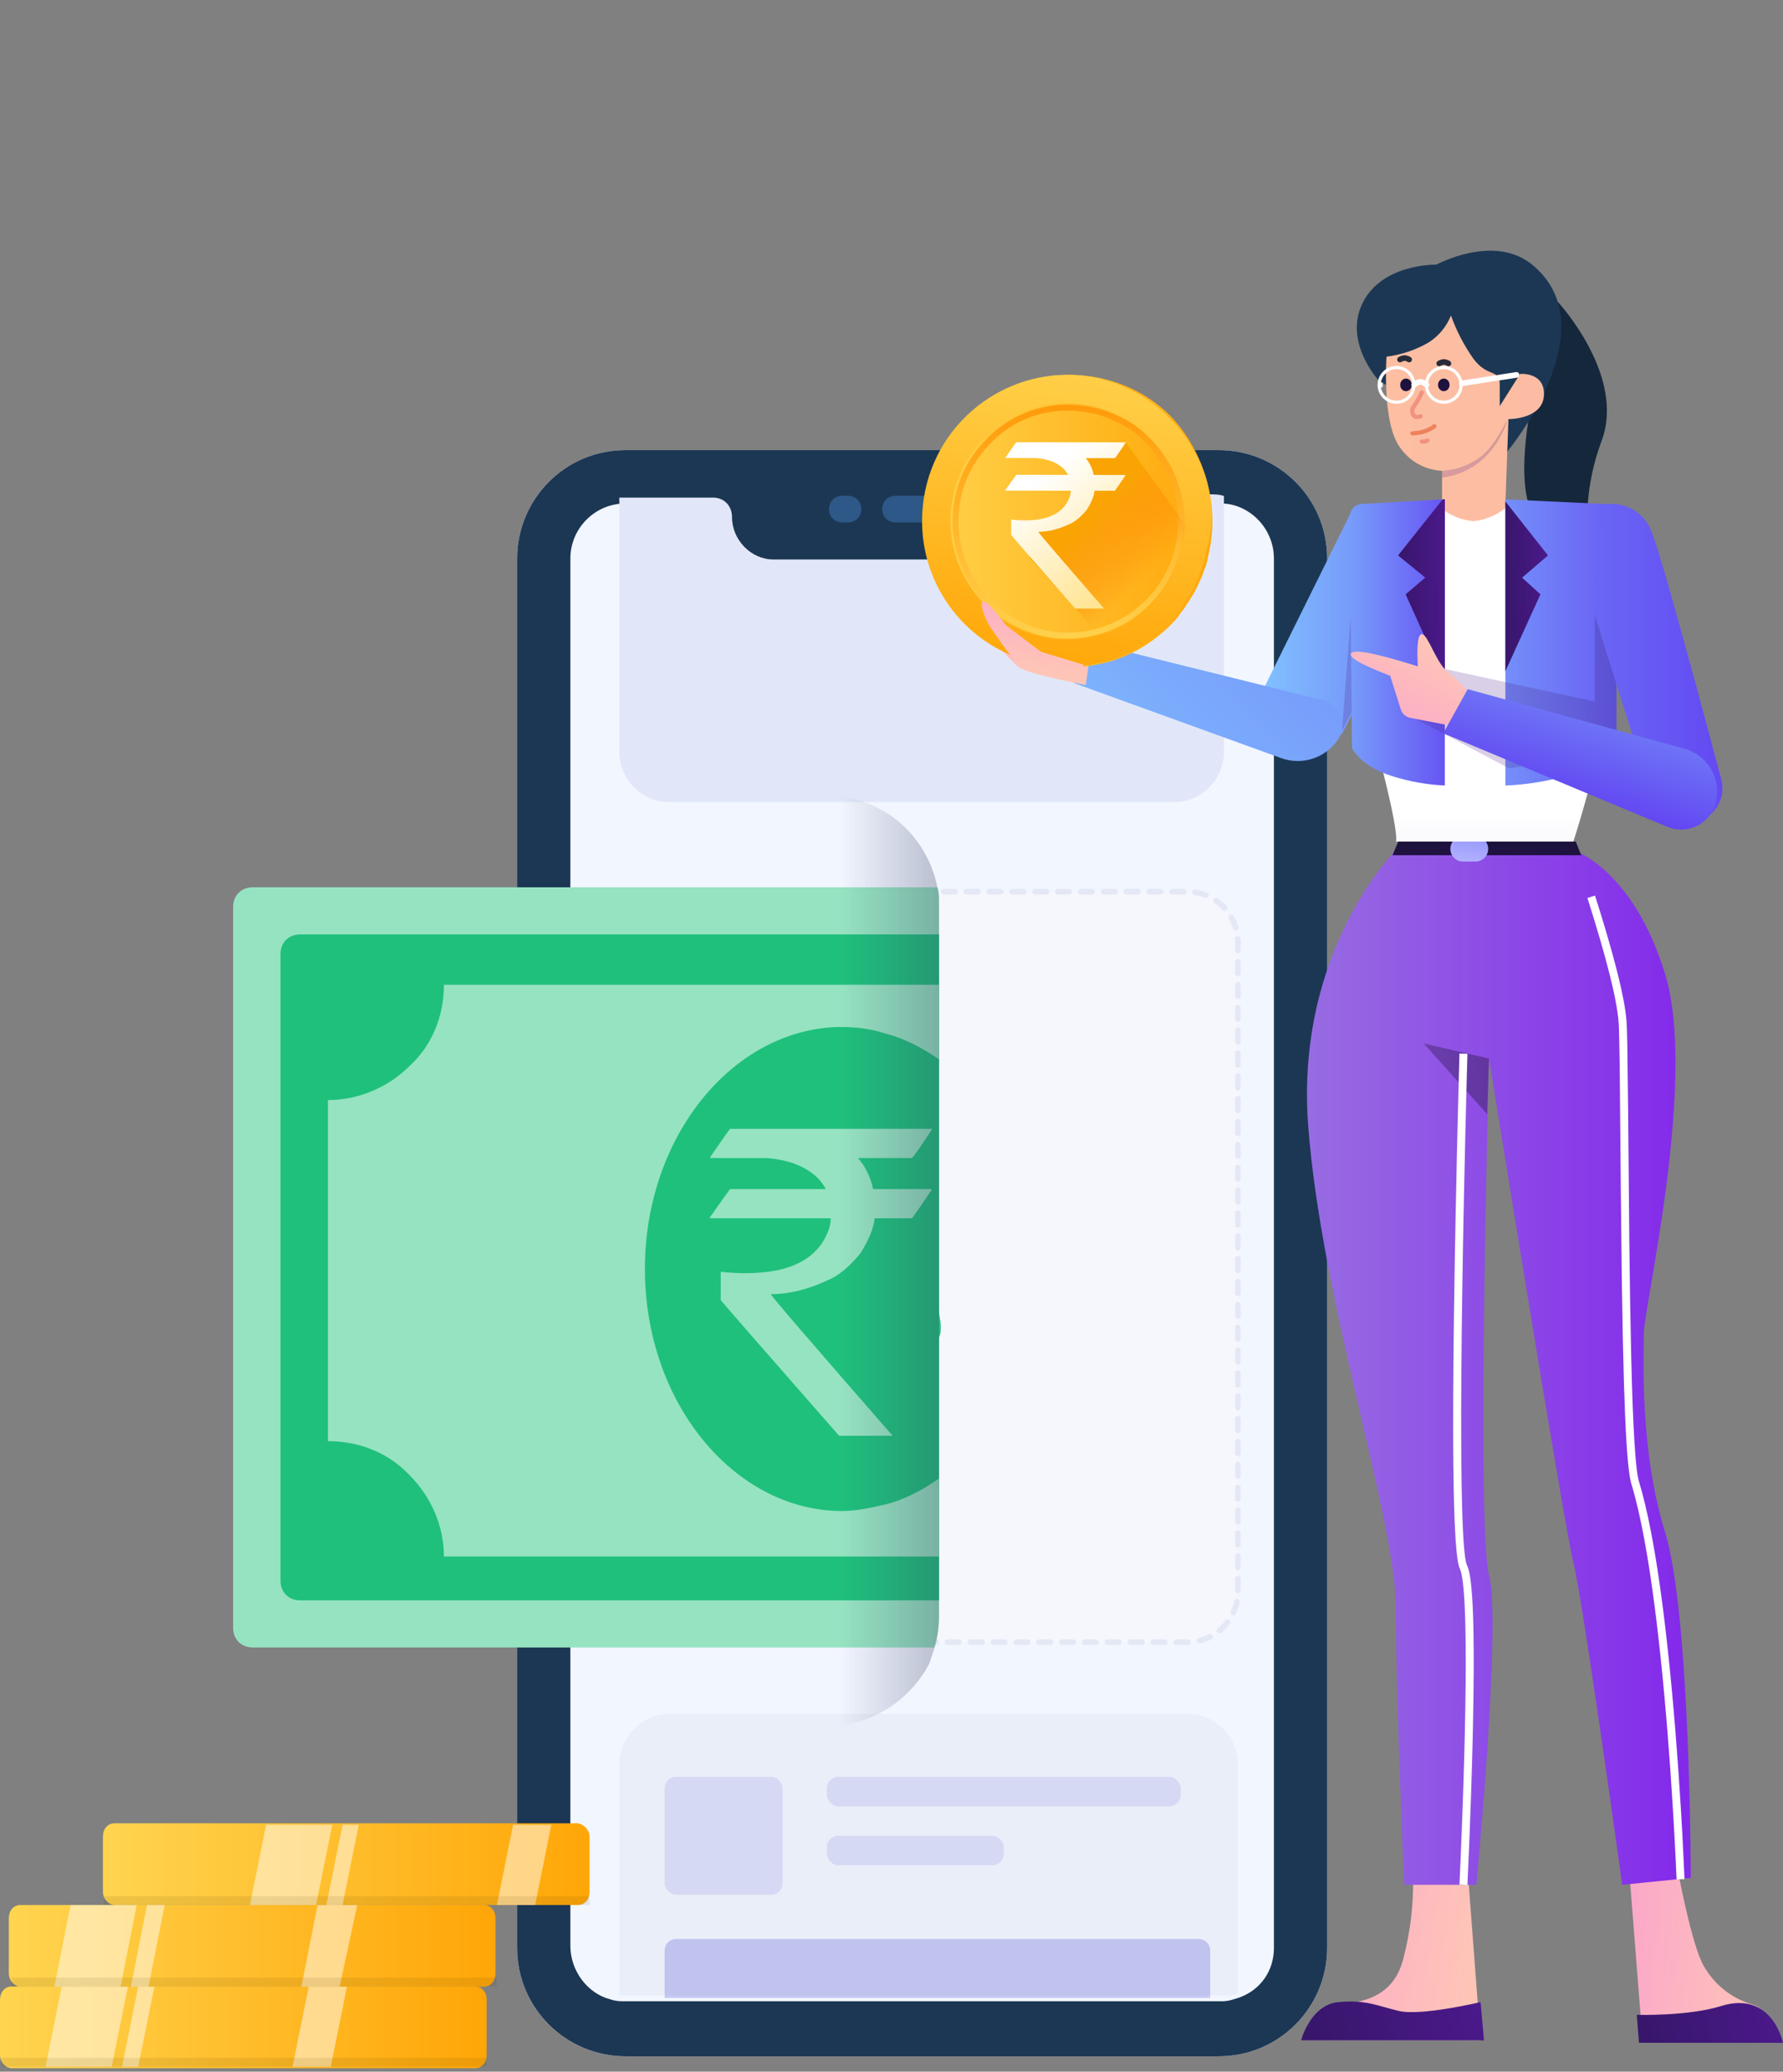 <?xml version="1.0" encoding="UTF-8"?>
<svg width="309px" height="359px" viewBox="0 0 309 359" version="1.1" xmlns="http://www.w3.org/2000/svg" xmlns:xlink="http://www.w3.org/1999/xlink">
    <rect x="0" y="0" width="309" height="359" fill="#808080" stroke="none"/>
    <title>FDD4F859-8B2C-43C2-868E-452399119AC6</title>
    <defs>
        <linearGradient x1="50.032%" y1="-0.608%" x2="50.032%" y2="98.481%" id="linearGradient-1">
            <stop stop-color="#343C5C" offset="0%"></stop>
            <stop stop-color="#32416E" stop-opacity="0" offset="100%"></stop>
        </linearGradient>
        <linearGradient x1="0.413%" y1="49.309%" x2="99.981%" y2="49.309%" id="linearGradient-2">
            <stop stop-color="#FFD44F" offset="0.289%"></stop>
            <stop stop-color="#FFA607" offset="100%"></stop>
        </linearGradient>
        <linearGradient x1="0.501%" y1="50%" x2="100.069%" y2="50%" id="linearGradient-3">
            <stop stop-color="#FFD44F" offset="0.289%"></stop>
            <stop stop-color="#FFA607" offset="100%"></stop>
        </linearGradient>
        <linearGradient x1="0.447%" y1="50.691%" x2="100.008%" y2="50.691%" id="linearGradient-4">
            <stop stop-color="#FFD44F" offset="0.289%"></stop>
            <stop stop-color="#FFA607" offset="100%"></stop>
        </linearGradient>
        <linearGradient x1="-13.7%" y1="50%" x2="119.2%" y2="67.986%" id="linearGradient-5">
            <stop stop-color="#FBA5CB" offset="0%"></stop>
            <stop stop-color="#FFCCB3" offset="100%"></stop>
        </linearGradient>
        <linearGradient x1="-13.75%" y1="50%" x2="119.255%" y2="68%" id="linearGradient-6">
            <stop stop-color="#FBA5CB" offset="0%"></stop>
            <stop stop-color="#FFCCB3" offset="100%"></stop>
        </linearGradient>
        <linearGradient x1="-69.9%" y1="47.1%" x2="129.6%" y2="47.1%" id="linearGradient-7">
            <stop stop-color="#A7A0DC" offset="0%"></stop>
            <stop stop-color="#7C12ED" offset="100%"></stop>
        </linearGradient>
        <linearGradient x1="-177.579%" y1="100%" x2="100.039%" y2="69.2%" id="linearGradient-8">
            <stop stop-color="#4A198A" offset="0%"></stop>
            <stop stop-color="#0A0717" offset="100%"></stop>
        </linearGradient>
        <linearGradient x1="33.4%" y1="852.5%" x2="33.4%" y2="-62%" id="linearGradient-9">
            <stop stop-color="#4A198A" offset="0%"></stop>
            <stop stop-color="#181134" offset="100%"></stop>
        </linearGradient>
        <linearGradient x1="68.4%" y1="-60.513%" x2="0%" y2="246.045%" id="linearGradient-10">
            <stop stop-color="#858AFC" offset="0%"></stop>
            <stop stop-color="#B3B2FE" offset="53.8%"></stop>
            <stop stop-color="#F4CDFA" offset="100%"></stop>
        </linearGradient>
        <linearGradient x1="31.6%" y1="90.8%" x2="31.6%" y2="131.2%" id="linearGradient-11">
            <stop stop-color="#FFFFFF" offset="0%"></stop>
            <stop stop-color="#F7F7FD" offset="35.8%"></stop>
            <stop stop-color="#D1DBFF" offset="100%"></stop>
        </linearGradient>
        <linearGradient x1="147.7%" y1="56.1%" x2="-22.9%" y2="56.1%" id="linearGradient-12">
            <stop stop-color="#FBBBA5" offset="0%"></stop>
            <stop stop-color="#FDBFA1" offset="100%"></stop>
        </linearGradient>
        <linearGradient x1="58.2%" y1="96.363%" x2="140%" y2="64.788%" id="linearGradient-13">
            <stop stop-color="#4A198A" offset="0%"></stop>
            <stop stop-color="#181134" offset="100%"></stop>
        </linearGradient>
        <linearGradient x1="33.4%" y1="852.5%" x2="33.4%" y2="-62%" id="linearGradient-14">
            <stop stop-color="#4A198A" offset="0%"></stop>
            <stop stop-color="#181134" offset="100%"></stop>
        </linearGradient>
        <linearGradient x1="0%" y1="15.6%" x2="163.3%" y2="15.6%" id="linearGradient-15">
            <stop stop-color="#82C8FF" offset="0%"></stop>
            <stop stop-color="#6140F1" offset="100%"></stop>
        </linearGradient>
        <linearGradient x1="58.206%" y1="96.4%" x2="140.071%" y2="64.8%" id="linearGradient-16">
            <stop stop-color="#4A198A" offset="0%"></stop>
            <stop stop-color="#181134" offset="100%"></stop>
        </linearGradient>
        <linearGradient x1="-135.7%" y1="56.1%" x2="129.5%" y2="56.1%" id="linearGradient-17">
            <stop stop-color="#384FC3" offset="0%"></stop>
            <stop stop-color="#82C8FF" offset="28.3%"></stop>
            <stop stop-color="#6140F1" offset="100%"></stop>
        </linearGradient>
        <linearGradient x1="95.336%" y1="6.1%" x2="-176.679%" y2="25.3%" id="linearGradient-18">
            <stop stop-color="#4A198A" offset="0%"></stop>
            <stop stop-color="#181134" offset="100%"></stop>
        </linearGradient>
        <linearGradient x1="-120.3%" y1="56.1%" x2="164.1%" y2="56.1%" id="linearGradient-19">
            <stop stop-color="#82C8FF" offset="0%"></stop>
            <stop stop-color="#6140F1" offset="100%"></stop>
        </linearGradient>
        <linearGradient x1="95.336%" y1="6.1%" x2="-176.679%" y2="25.3%" id="linearGradient-20">
            <stop stop-color="#4A198A" offset="0%"></stop>
            <stop stop-color="#181134" offset="100%"></stop>
        </linearGradient>
        <linearGradient x1="58.2%" y1="96.363%" x2="140%" y2="64.788%" id="linearGradient-21">
            <stop stop-color="#4A198A" offset="0%"></stop>
            <stop stop-color="#181134" offset="100%"></stop>
        </linearGradient>
        <linearGradient x1="-303.7%" y1="70%" x2="125.4%" y2="70%" id="linearGradient-22">
            <stop stop-color="#82C8FF" offset="0%"></stop>
            <stop stop-color="#6140F1" offset="100%"></stop>
        </linearGradient>
        <linearGradient x1="-47.7%" y1="56.1%" x2="122.9%" y2="56.1%" id="linearGradient-23">
            <stop stop-color="#FBA5CB" offset="0%"></stop>
            <stop stop-color="#FFCCB3" offset="100%"></stop>
        </linearGradient>
        <linearGradient x1="251.759%" y1="-49.2%" x2="11.47%" y2="83.9%" id="linearGradient-24">
            <stop stop-color="#384FC3" offset="0%"></stop>
            <stop stop-color="#82C8FF" offset="28.3%"></stop>
            <stop stop-color="#6140F1" offset="100%"></stop>
        </linearGradient>
        <linearGradient x1="151.18%" y1="155.4%" x2="-83.405%" y2="-381.1%" id="linearGradient-25">
            <stop stop-color="#82C8FF" offset="0%"></stop>
            <stop stop-color="#6140F1" offset="100%"></stop>
        </linearGradient>
        <linearGradient x1="-47.7%" y1="43.9%" x2="122.9%" y2="43.9%" id="linearGradient-26">
            <stop stop-color="#FBA5CB" offset="0%"></stop>
            <stop stop-color="#FFCCB3" offset="100%"></stop>
        </linearGradient>
        <linearGradient x1="117.428%" y1="-93.8%" x2="29.649%" y2="172.1%" id="linearGradient-27">
            <stop stop-color="#FF70DA" offset="0%"></stop>
            <stop stop-color="#FF4669" offset="100%"></stop>
        </linearGradient>
        <linearGradient x1="-0.682%" y1="50.092%" x2="100.064%" y2="50.092%" id="linearGradient-28">
            <stop stop-color="#FFD44F" offset="0.289%"></stop>
            <stop stop-color="#FFA607" offset="100%"></stop>
        </linearGradient>
        <linearGradient x1="57.393%" y1="-8.477%" x2="43.811%" y2="102.958%" id="linearGradient-29">
            <stop stop-color="#FFD44F" offset="0.289%"></stop>
            <stop stop-color="#FFA607" offset="100%"></stop>
        </linearGradient>
        <linearGradient x1="49.75%" y1="103.033%" x2="49.75%" y2="-3.267%" id="linearGradient-30">
            <stop stop-color="#FFD44F" offset="0.289%"></stop>
            <stop stop-color="#FF9807" offset="100%"></stop>
        </linearGradient>
        <linearGradient x1="30.66%" y1="35.237%" x2="56.535%" y2="66.091%" id="linearGradient-31">
            <stop stop-color="#FAA404" offset="0%"></stop>
            <stop stop-color="#FF7904" stop-opacity="0" offset="100%"></stop>
        </linearGradient>
        <linearGradient x1="73.94%" y1="99.53%" x2="27.537%" y2="21.751%" id="linearGradient-32">
            <stop stop-color="#FFE491" offset="0%"></stop>
            <stop stop-color="#FFFFFF" offset="100%"></stop>
        </linearGradient>
        <linearGradient x1="-47.7%" y1="43.9%" x2="122.9%" y2="43.9%" id="linearGradient-33">
            <stop stop-color="#FBA5CB" offset="0%"></stop>
            <stop stop-color="#FFCCB3" offset="100%"></stop>
        </linearGradient>
        <linearGradient x1="95.3%" y1="6.135%" x2="-176.5%" y2="25.319%" id="linearGradient-34">
            <stop stop-color="#4A198A" offset="0%"></stop>
            <stop stop-color="#181134" offset="100%"></stop>
        </linearGradient>
        <linearGradient x1="95.3%" y1="6.135%" x2="-176.5%" y2="25.319%" id="linearGradient-35">
            <stop stop-color="#4A198A" offset="0%"></stop>
            <stop stop-color="#181134" offset="100%"></stop>
        </linearGradient>
    </defs>
    <g id="Desktop" stroke="none" stroke-width="1" fill="none" fill-rule="evenodd">
        <g id="01-Personal-Loan-Mobile-Number_Empty" transform="translate(-111, -316)">
            <g id="Group-19" transform="translate(111, 316.968)">
                <g id="Group-8" transform="translate(0, 77.032)">
                    <g id="Group-15" transform="translate(40.403, 0)">
                        <g id="34-copy" transform="translate(49.22, 0)">
                            <path d="M126.303,71.507 C131.407,66.848 131.766,58.936 127.098,53.833 C122.434,48.731 114.514,48.361 109.406,53.02 C104.302,57.715 103.947,65.628 108.611,70.73 C113.275,75.832 121.198,76.165 126.303,71.507 Z" id="Path" fill="#EAEEF9" fill-rule="nonzero"></path>
                            <path d="M127.472,15.64 C129.621,13.68 129.769,10.353 127.805,8.208 C125.841,6.064 122.508,5.916 120.359,7.875 C118.206,9.835 118.058,13.163 120.022,15.307 C121.986,17.451 125.323,17.599 127.472,15.64 Z" id="Path" fill="#EAEEF9" fill-rule="nonzero"></path>
                            <path d="M140.377,259.553 C140.377,269.758 132.14,278.336 121.594,278.336 L18.783,278.336 C8.567,278.336 0,270.09 0,259.553 L0,18.782 C0,8.578 8.237,0 18.783,0 L121.594,0 C131.811,0 140.377,8.245 140.377,18.782 L140.377,259.553 Z" id="Path" fill="#FFFFFF" fill-rule="nonzero"></path>
                            <path d="M121.594,0 C131.811,0 140.377,8.245 140.377,18.782 L140.377,259.553 C140.377,269.758 132.14,278.336 121.594,278.336 L18.783,278.336 C8.567,278.336 0,270.09 0,259.553 L0,18.782 C0,8.578 8.237,0 18.783,0 L121.594,0 Z" id="Path" fill="#1C3754" fill-rule="nonzero"></path>
                            <path d="M131.152,18.782 L131.152,259.553 C131.152,263.509 128.844,266.8 125.219,268.131 C124.232,268.464 123.244,268.796 122.253,268.796 L121.923,268.796 L18.783,268.796 L18.454,268.796 C17.795,268.796 17.137,268.796 16.146,268.464 C12.192,267.465 9.225,263.509 9.225,259.22 L9.225,18.782 C9.225,13.532 13.512,9.243 18.783,9.243 L33.612,9.243 C35.587,9.243 37.237,10.87 37.237,12.867 C37.237,16.823 40.203,19.781 44.158,19.781 L96.549,19.781 C100.507,19.781 103.47,16.823 103.47,12.867 C103.47,10.87 105.119,9.243 107.094,9.243 L121.923,9.243 C126.865,9.243 131.152,13.532 131.152,18.782 Z" id="Path" fill="#F2F6FF" fill-rule="nonzero"></path>
                            <path d="M116.181,206.579 L26.433,206.579 C21.651,206.579 17.711,202.63 17.711,197.833 L17.711,85.264 C17.711,80.468 21.651,76.518 26.433,76.518 L116.181,76.518 C120.965,76.518 124.903,80.468 124.903,85.264 L124.903,197.833 C124.903,202.63 120.965,206.579 116.181,206.579 Z" id="Path" stroke="#E4E8F5" stroke-width="0.984" fill="#F5F7FD" fill-rule="nonzero" stroke-linecap="round" stroke-linejoin="round" stroke-dasharray="1.98"></path>
                            <path d="M122.488,7.946 L122.488,52.24 C122.488,57.036 118.639,60.986 113.963,60.986 L26.236,60.986 C21.562,60.986 17.711,57.036 17.711,52.24 L17.711,8.228 C18.26,8.228 18.537,8.228 19.087,8.228 L33.937,8.228 C35.861,8.228 37.237,9.639 37.237,11.613 C37.237,15.563 40.537,18.949 44.386,18.949 L95.538,18.949 C99.39,18.949 102.689,15.563 102.689,11.613 C102.415,9.639 103.788,8.228 105.714,8.228 L119.738,8.228 L119.738,7.664 C120.84,7.664 121.664,7.664 122.488,7.946 Z" id="Path" fill="#E1E7F8" fill-rule="nonzero"></path>
                            <path d="M124.903,227.739 L124.903,267.503 C124.06,267.786 123.217,267.786 122.09,267.786 L19.119,267.786 C18.556,267.786 17.992,267.786 17.711,267.786 L17.711,227.739 C17.711,222.943 21.651,218.993 26.433,218.993 L116.181,218.993 C120.965,218.993 124.903,222.943 124.903,227.739 Z" id="Path" fill="#EAEEF9" fill-rule="nonzero"></path>
                            <rect id="Rectangle" fill="#1B1DC7" opacity="0.1" x="25.556" y="229.909" width="20.444" height="20.436" rx="2"></rect>
                            <path d="M27.556,258.009 L118.111,258.009 C119.216,258.009 120.111,258.905 120.111,260.009 L120.111,268.227 L120.111,268.227 L25.556,268.227 L25.556,260.009 C25.556,258.905 26.451,258.009 27.556,258.009 Z" id="Rectangle" fill="#1B1DC7" opacity="0.2"></path>
                            <rect id="Rectangle" fill="#1B1DC7" opacity="0.1" x="53.667" y="229.909" width="61.333" height="5.109" rx="2"></rect>
                            <rect id="Rectangle" fill="#1B1DC7" opacity="0.1" x="53.667" y="240.127" width="30.667" height="5.109" rx="2"></rect>
                            <path d="M79.086,12.534 L65.574,12.534 C64.257,12.534 63.27,11.536 63.27,10.205 C63.27,8.911 64.257,7.912 65.574,7.912 L79.086,7.912 C80.403,7.912 81.391,8.911 81.391,10.205 C81.062,11.536 80.074,12.534 79.086,12.534 Z" id="Path" fill="#2D5887" fill-rule="nonzero"></path>
                            <path d="M57.337,12.534 L56.349,12.534 C55.029,12.534 54.041,11.536 54.041,10.205 C54.041,8.911 55.029,7.912 56.349,7.912 L57.337,7.912 C58.654,7.912 59.645,8.911 59.645,10.205 C59.645,11.536 58.654,12.534 57.337,12.534 Z" id="Path" fill="#2D5887" fill-rule="nonzero"></path>
                        </g>
                        <g id="Group-14" transform="translate(61.309, 140.5) rotate(90) translate(-61.309, -140.5) translate(-19.191, 79.191)" fill-rule="nonzero">
                            <path d="M147.49,1.132 L147.49,119.219 C147.49,121.202 146.08,122.618 144.113,122.618 L19.139,122.618 C17.171,122.618 15.762,121.202 15.762,119.219 L15.762,0.566 C16.607,0.284 17.452,0.284 18.297,0.284 C18.578,0.284 18.858,0.284 19.423,0.284 L89.224,0.284 C90.07,0.284 90.915,0 91.76,0 C92.602,0 93.166,0 93.728,0.284 L142.142,0.284 C143.829,0.284 145.8,0.566 147.49,1.132 Z" id="Path" fill="#96E3C1"></path>
                            <path d="M139.326,0.284 L139.326,111.008 C139.326,112.99 137.919,114.407 135.948,114.407 L27.304,114.407 C25.333,114.407 23.926,112.99 23.926,111.008 L23.926,0.284 L89.224,0.284 C90.07,0.284 90.915,0 91.76,0 C92.602,0 93.166,0 93.728,0.284 L139.326,0.284 Z" id="Path" fill="#1FC07C"></path>
                            <path d="M118.215,0.282 C120.186,3.114 121.877,6.229 122.719,9.628 C123.283,12.176 123.845,14.443 123.845,17.273 C123.845,17.558 123.845,17.839 123.845,17.839 C123.283,36.248 104.705,51.257 81.908,51.257 C59.108,51.257 40.533,36.248 39.969,17.839 C39.969,17.558 39.969,17.273 39.969,17.273 C39.969,14.725 40.249,12.176 41.094,9.628 C41.939,6.229 43.627,3.114 45.598,0.282 L32.652,0.282 L32.652,86.089 C37.998,86.089 43.065,88.071 46.724,92.033 C50.382,95.717 52.633,100.814 52.633,106.192 L111.741,106.192 C111.741,100.814 113.712,95.717 117.654,92.033 C121.312,88.353 126.38,86.089 131.725,86.089 L131.725,0.282 L118.215,0.282 Z" id="Path" fill="#96E3C1"></path>
                            <path d="M96.639,47.338 C82.597,31.259 75.576,23.101 75.576,22.863 L75.576,22.863 L75.576,22.792 C78.68,22.792 81.93,21.996 85.325,20.405 C87.144,19.693 89.048,18.137 91.037,15.738 C92.54,13.363 93.365,11.332 93.51,9.646 L93.51,9.646 L99.985,9.646 C100.034,9.646 101.174,8.007 103.405,4.73 C103.405,4.659 103.344,4.611 103.223,4.587 L103.223,4.587 L93.256,4.587 C92.795,2.474 91.922,0.68 90.636,-0.792 L90.636,-0.792 L99.985,-0.792 C100.252,-1.006 101.416,-2.668 103.478,-5.78 L103.478,-5.78 L103.478,-5.851 L68.483,-5.851 C68.41,-5.851 67.258,-4.224 65.027,-0.97 L65.027,-0.97 L65.027,-0.792 L74.267,-0.792 C75.819,-0.792 77.565,-0.483 79.505,0.134 C82.221,1.179 84.052,2.64 84.998,4.516 L84.998,4.516 L84.998,4.587 L68.483,4.587 C68.434,4.587 67.258,6.226 64.954,9.504 C64.954,9.599 65.002,9.646 65.099,9.646 L65.099,9.646 L85.907,9.646 C85.907,10.406 85.762,11.142 85.471,11.855 C83.603,16.724 78.838,19.158 71.175,19.158 C69.55,19.158 68.131,19.075 66.918,18.909 L66.918,18.909 L66.846,19.087 L66.846,23.825 C66.846,23.896 73.685,31.734 87.362,47.338 L87.362,47.338 L96.639,47.338 Z" id="`" fill="#96E3C1" transform="translate(84.216, 20.744) rotate(-90) translate(-84.216, -20.744) "></path>
                            <path d="M161,17.839 L0,17.839 C0.845,9.062 7.319,2.267 15.762,0.566 C16.607,0.284 17.452,0.284 18.297,0.284 C18.578,0.284 18.858,0.284 19.423,0.284 L142.142,0.284 C144.11,0.284 146.08,0.566 147.771,1.132 C148.616,1.416 149.458,1.698 150.303,1.982 C156.213,5.097 160.436,11.044 161,17.839 Z" id="Path" fill="url(#linearGradient-1)" opacity="0.3"></path>
                        </g>
                    </g>
                    <g id="Group-7" transform="translate(0, 237.961)" fill-rule="nonzero">
                        <path d="M84.336,30.595 L84.336,40.12 C84.336,41.424 83.572,42.436 82.298,42.436 L2.038,42.436 C1.019,42.436 0,41.424 0,40.12 L0,30.595 C0,29.323 0.764,28.279 2.038,28.279 L82.298,28.279 C83.572,28.279 84.336,29.323 84.336,30.595 Z" id="Path" fill="url(#linearGradient-2)"></path>
                        <polygon id="Path" fill="#FFFFFF" opacity="0.5" points="22.165 28.279 19.363 42.175 7.898 42.175 10.7 28.279"></polygon>
                        <polygon id="Path" fill="#FFFFFF" opacity="0.5" points="60.133 28.279 57.327 42.175 50.703 42.175 53.506 28.279"></polygon>
                        <polygon id="Path" fill="#FFFFFF" opacity="0.5" points="26.754 28.279 23.952 42.175 21.149 42.175 23.952 28.279"></polygon>
                        <polygon id="Path" fill="#4F3500" opacity="0.1" points="84.336 40.642 0.255 40.642 0.255 42.175 84.336 42.175"></polygon>
                        <path d="M85.865,16.472 L85.865,25.996 C85.865,27.268 85.101,28.312 83.827,28.312 L3.567,28.312 C2.548,28.312 1.529,27.268 1.529,25.996 L1.529,16.472 C1.529,15.167 2.293,14.156 3.567,14.156 L83.827,14.156 C85.101,14.156 85.865,15.167 85.865,16.472 Z" id="Path" fill="url(#linearGradient-3)"></path>
                        <polygon id="Path" fill="#FFFFFF" opacity="0.5" points="23.697 14.156 20.895 28.312 9.427 28.312 12.229 14.156"></polygon>
                        <polygon id="Path" fill="#FFFFFF" opacity="0.5" points="61.916 14.156 58.856 28.312 52.232 28.312 55.034 14.156"></polygon>
                        <polygon id="Path" fill="#FFFFFF" opacity="0.5" points="28.538 14.156 25.735 28.312 22.678 28.312 25.481 14.156"></polygon>
                        <polygon id="Path" fill="#4F3500" opacity="0.1" points="86.12 26.746 2.038 26.746 2.038 28.279 86.12 28.279"></polygon>
                        <path d="M102.174,2.316 L102.174,11.84 C102.174,13.112 101.409,14.156 100.135,14.156 L19.872,14.156 C18.853,14.156 17.834,13.112 17.834,11.84 L17.834,2.316 C17.834,1.044 18.598,0 19.872,0 L100.135,0 C101.409,0.261 102.174,1.305 102.174,2.316 Z" id="Path" fill="url(#linearGradient-4)"></path>
                        <polygon id="Path" fill="#FFFFFF" opacity="0.5" points="57.582 0.261 54.779 14.156 43.315 14.156 46.117 0.261"></polygon>
                        <polygon id="Path" fill="#FFFFFF" opacity="0.5" points="95.546 0.261 92.744 14.156 86.12 14.156 88.922 0.261"></polygon>
                        <polygon id="Path" fill="#FFFFFF" opacity="0.5" points="62.171 0.261 59.369 14.156 56.563 14.156 59.369 0.261"></polygon>
                        <polygon id="Path" fill="#4F3500" opacity="0.1" points="102.174 12.623 18.089 12.623 18.089 14.156 102.174 14.156"></polygon>
                    </g>
                </g>
                <g id="Group-2" transform="translate(98.044, 0)">
                    <path d="M156.377,324.049 L158.544,352.608 L127.433,352.608 C127.433,352.608 128.844,348.248 132.35,347.022 C135.856,345.795 143.147,346.585 145.189,338.328 C146.4,333.668 146.958,328.862 146.847,324.049 L156.377,324.049 Z" id="Path_9-2" fill="url(#linearGradient-5)" fill-rule="nonzero"></path>
                    <path d="M184.239,322.376 L186.615,352.608 L210.363,352.608 C210.363,352.608 208.979,347.349 205.612,346.382 C202.107,345.349 199.132,343.01 197.301,339.848 C195.126,336.372 192.58,322.376 192.58,322.376 L184.239,322.376 Z" id="Path_10-2" fill="url(#linearGradient-6)" fill-rule="nonzero"></path>
                    <path d="M143.856,146.359 C143.856,146.359 126.379,163.712 128.669,194.108 C130.96,224.503 143.856,262.335 143.856,277.642 C143.856,292.949 145.295,325.653 145.295,325.653 L157.809,325.653 C157.809,325.653 162.199,280.354 160.004,271.958 C157.809,263.562 160.004,182.463 160.004,182.463 C160.004,182.463 172.953,263.152 174.624,269.768 C176.295,276.383 183.087,325.653 183.087,325.653 L194.973,324.452 C194.973,324.452 194.932,278.877 190.527,264.58 C186.122,250.284 186.83,234.821 186.83,230.152 C186.83,225.482 196.13,186.16 190.527,167.833 C184.925,149.506 174.624,146.359 174.624,146.359 L143.856,146.359 Z" id="Path_2" fill="url(#linearGradient-7)" fill-rule="nonzero"></path>
                    <path d="M178.378,154.224 L179.307,157.192 L180.049,159.637 L180.621,161.582 L181.4,164.338 L182.08,166.894 L182.476,168.483 L182.826,169.976 C182.881,170.217 182.933,170.454 182.983,170.687 L183.261,172.032 C183.556,173.544 183.75,174.848 183.834,175.928 L183.905,177.327 L183.969,179.647 L184.116,191.449 L184.312,213.473 L184.453,224.147 L184.655,234.372 L184.775,238.778 L184.908,242.706 L185.057,246.149 L185.22,249.103 L185.363,251.109 L185.516,252.795 L185.638,253.848 L185.722,254.448 L185.81,254.967 L185.901,255.403 L185.994,255.757 C186.725,258.16 187.412,261.045 188.056,264.364 L188.437,266.408 L188.809,268.554 L189.17,270.8 L189.522,273.144 C189.58,273.542 189.637,273.945 189.694,274.352 L190.031,276.838 C190.086,277.26 190.141,277.686 190.196,278.116 L190.518,280.74 L190.831,283.454 L191.134,286.254 C192.016,294.656 192.722,303.656 193.269,312.655 L193.531,317.202 L193.892,324.658 L192.511,324.711 L192.364,321.421 L192.151,317.277 L191.89,312.739 C191.345,303.758 190.64,294.777 189.76,286.398 L189.459,283.615 C189.408,283.158 189.356,282.705 189.304,282.256 L188.989,279.604 L188.664,277.042 C188.609,276.623 188.554,276.207 188.498,275.796 L188.159,273.373 L187.81,271.046 L187.452,268.818 C187.331,268.091 187.208,267.382 187.084,266.689 L186.707,264.664 C186.133,261.704 185.527,259.099 184.887,256.883 L184.622,255.982 L184.524,255.567 L184.429,255.073 L184.338,254.499 L184.207,253.489 L184.124,252.717 L184.005,251.409 L183.856,249.389 L183.719,247.054 L183.594,244.405 L183.398,239.016 L183.189,230.689 L183.021,220.799 L182.853,205.59 L182.652,183.56 L182.562,178.596 L182.515,177.13 L182.484,176.449 C182.47,176.171 182.446,175.875 182.414,175.559 L182.291,174.558 L182.117,173.448 L181.892,172.232 C181.851,172.021 181.807,171.805 181.761,171.585 L181.464,170.215 L181.118,168.747 L180.727,167.182 L180.29,165.525 L179.81,163.777 L179.287,161.943 L178.425,159.034 L177.986,157.598 L177.061,154.642 L178.378,154.224 Z" id="Path_32" fill="#FFFFFF" fill-rule="nonzero"></path>
                    <polygon id="Path_33" fill="url(#linearGradient-8)" fill-rule="nonzero" opacity="0.335" points="160.004 182.469 148.686 179.847 159.676 192.094"></polygon>
                    <path d="M154.885,181.607 L156.266,181.647 L156.042,190.012 L155.88,196.643 L155.662,206.533 L155.496,215.164 L155.361,223.519 L155.276,230.047 L155.21,237.252 L155.181,243.85 L155.2,251.288 L155.256,256.183 L155.349,260.413 L155.432,262.848 L155.532,264.963 L155.588,265.898 L155.681,267.144 L155.783,268.199 L155.895,269.058 L155.975,269.52 C155.989,269.59 156.003,269.655 156.017,269.717 L156.104,270.044 C156.119,270.091 156.134,270.134 156.149,270.173 L156.195,270.28 C156.244,270.378 156.291,270.492 156.337,270.621 L156.469,271.052 C156.49,271.132 156.511,271.214 156.531,271.301 L156.648,271.865 L156.756,272.515 C156.773,272.631 156.79,272.75 156.806,272.873 L156.9,273.652 L156.984,274.516 L157.06,275.463 L157.156,277.038 L157.21,278.19 L157.274,280.066 L157.32,282.119 L157.353,285.123 L157.354,288.427 L157.325,292.021 L157.228,297.939 L157.177,300.27 L157.051,305.062 L156.896,309.992 L156.626,317.373 L156.266,325.687 L154.886,325.62 L155.119,320.402 L155.429,312.449 L155.596,307.469 L155.736,302.61 C155.757,301.813 155.777,301.022 155.795,300.238 L155.904,294.828 L155.957,290.494 L155.971,287.807 L155.962,284.476 L155.933,282.078 L155.903,280.593 L155.84,278.54 L155.757,276.705 L155.653,275.094 L155.572,274.149 L155.482,273.309 L155.382,272.577 C155.278,271.899 155.159,271.385 155.025,271.047 L154.957,270.892 C154.92,270.817 154.883,270.726 154.848,270.62 L154.744,270.257 L154.647,269.805 L154.555,269.262 L154.469,268.632 L154.35,267.521 L154.243,266.216 L154.178,265.239 L154.039,262.428 L153.952,259.807 L153.884,256.861 L153.826,252.733 L153.805,250.023 L153.795,247.14 L153.805,240.962 L153.854,233.915 L153.942,226.211 L154.066,217.961 L154.222,209.409 L154.446,198.9 L154.768,185.886 L154.885,181.607 Z" id="Path_34" fill="#FFFFFF" fill-rule="nonzero"></path>
                    <path d="M175.048,144.87 C175.353,145.627 175.663,146.414 175.979,147.233 L143.294,147.233 L143.781,146.05 L143.781,146.05 L144.277,144.87 L175.048,144.87 Z" id="Path-7" fill="url(#linearGradient-9)" fill-rule="nonzero"></path>
                    <path d="M155.492,143.957 L157.677,143.957 C158.884,143.957 159.863,144.935 159.863,146.142 C159.863,147.348 158.884,148.326 157.677,148.326 L155.492,148.326 C154.285,148.326 153.306,147.348 153.306,146.142 C153.306,144.935 154.285,143.957 155.492,143.957 Z" id="Rectangle-32" fill="url(#linearGradient-10)" fill-rule="nonzero"></path>
                    <path d="M143.858,144.87 C143.858,144.87 144.891,144.1 139.09,123.203 C135.424,109.993 139.09,86.613 139.09,86.613 L181.125,86.613 C181.125,86.613 181.284,110.806 180.441,120.227 C179.598,129.648 174.623,144.87 174.623,144.87 L143.858,144.87 Z" id="Path_3" fill="url(#linearGradient-11)" fill-rule="nonzero"></path>
                    <g id="Group_31" transform="translate(137.099, 42.477)">
                        <path d="M34.794,8.824 C34.794,8.824 46.821,21.729 42.343,33.171 C39.683,40.369 39.203,48.191 40.961,55.66 C40.961,55.66 33.082,51.141 30.361,45.461 C25.659,35.675 34.794,8.824 34.794,8.824 Z" id="Path_14" fill="#15273B" fill-rule="nonzero"></path>
                        <path d="M3.882,22.596 C3.882,22.596 -2.386,15.917 1.008,9.051 C4.402,2.184 13.787,2.414 13.787,2.414 C13.787,2.414 23.745,-3.017 30.38,2.414 C43.884,13.468 26.025,34.872 26.025,34.872 L3.882,22.596 Z" id="Path-8" fill="#1C3754" fill-rule="nonzero"></path>
                        <path d="M14.767,44.75 L14.767,38.141 C11.774,38.004 9.028,36.444 7.379,33.944 C4.342,29.623 5.142,18.363 5.142,18.363 C7.704,18.039 10.177,17.208 12.414,15.919 C14.176,14.808 15.541,13.169 16.313,11.236 C17.276,13.918 18.599,16.457 20.247,18.783 C22.691,22.004 24.769,20.474 24.769,23.141 L24.769,26.93 L28.299,21.349 C28.299,21.349 32.434,20.984 32.434,24.82 C32.434,29.248 26.273,29.189 26.273,29.189 L25.726,44.618 C24.15,45.874 22.248,46.655 20.244,46.87 C18.252,46.708 16.349,45.971 14.767,44.75 Z" id="Path_13" fill="url(#linearGradient-12)" fill-rule="nonzero"></path>
                        <path d="M26.138,29.185 C26.138,29.185 23.918,38.125 14.768,39.337 L14.768,38.142 C17.207,38.016 19.551,37.155 21.491,35.672 C23.128,34.475 24.707,31.964 26.138,29.185 Z" id="Path-9" fill="url(#linearGradient-13)" fill-rule="nonzero" opacity="0.206"></path>
                        <path d="M13.22,30.125 C13.382,30.005 13.611,30.039 13.731,30.201 C13.852,30.363 13.818,30.592 13.656,30.712 C12.864,31.3 11.946,31.697 10.977,31.87 C10.538,31.951 10.093,31.998 9.647,32.01 C9.445,32.015 9.278,31.856 9.272,31.654 C9.267,31.453 9.426,31.285 9.628,31.279 C10.036,31.269 10.443,31.226 10.846,31.152 C11.706,30.997 12.519,30.646 13.22,30.125 Z" id="Path_19" fill="#EE825D" fill-rule="nonzero"></path>
                        <path d="M12.075,32.556 C12.252,32.457 12.475,32.518 12.575,32.694 C12.675,32.869 12.613,33.092 12.437,33.192 C12.25,33.298 12.048,33.376 11.817,33.429 C11.61,33.464 11.399,33.464 11.192,33.429 C10.992,33.395 10.858,33.206 10.892,33.007 C10.927,32.808 11.116,32.674 11.316,32.709 C11.441,32.73 11.568,32.73 11.673,32.713 C11.814,32.68 11.949,32.628 12.075,32.556 Z" id="Path_82" fill="#F1927E" fill-rule="nonzero"></path>
                        <ellipse id="Oval-8" fill="url(#linearGradient-14)" fill-rule="nonzero" cx="8.515" cy="23.251" rx="1" ry="1.092"></ellipse>
                        <path d="M8.317,18.113 C8.675,18.144 9.021,18.258 9.327,18.446 C9.556,18.588 9.627,18.888 9.485,19.117 C9.343,19.346 9.041,19.416 8.812,19.275 C8.637,19.167 8.438,19.101 8.317,19.083 C8.112,19.101 7.913,19.167 7.738,19.275 C7.509,19.416 7.208,19.346 7.065,19.117 C6.923,18.888 6.994,18.588 7.224,18.446 C7.529,18.258 7.875,18.144 8.317,18.113 Z" id="Path_18-3" fill="#292C3A" fill-rule="nonzero"></path>
                        <ellipse id="Oval-9" fill="url(#linearGradient-14)" fill-rule="nonzero" cx="15.072" cy="23.251" rx="1" ry="1.092"></ellipse>
                        <path d="M15.118,18.79 C15.476,18.821 15.822,18.935 16.128,19.124 C16.357,19.265 16.428,19.566 16.286,19.794 C16.144,20.023 15.843,20.093 15.613,19.952 C15.438,19.844 15.24,19.778 15.118,19.761 C14.913,19.778 14.715,19.844 14.54,19.952 C14.31,20.093 14.009,20.023 13.867,19.794 C13.725,19.566 13.795,19.265 14.025,19.124 C14.331,18.935 14.676,18.821 15.118,18.79 Z" id="Path_18-4" fill="#292C3A" fill-rule="nonzero"></path>
                        <g id="Group_13" transform="translate(3.598, 19.974)">
                            <g id="Oval-10">
                                <path d="M3.278,6.554 C5.089,6.554 6.557,5.087 6.557,3.277 C6.557,1.467 5.089,0 3.278,0 C1.468,0 0,1.467 0,3.277 C0,5.087 1.468,6.554 3.278,6.554 Z" id="Path"></path>
                                <path d="M3.278,6.008 C4.785,6.008 6.01,4.783 6.01,3.277 C6.01,1.771 4.785,0.546 3.278,0.546 C1.772,0.546 0.546,1.771 0.546,3.277 C0.546,4.783 1.772,6.008 3.278,6.008 M3.278,6.554 C1.468,6.554 0,5.087 0,3.277 C0,1.467 1.468,0 3.278,0 C5.089,0 6.557,1.467 6.557,3.277 C6.557,5.087 5.089,6.554 3.278,6.554 Z" id="Shape" fill="#FFFFFF" fill-rule="nonzero"></path>
                            </g>
                            <g id="Oval-11" transform="translate(8.188, 0)">
                                <path d="M3.278,6.554 C5.089,6.554 6.557,5.087 6.557,3.277 C6.557,1.467 5.089,0 3.278,0 C1.468,0 0,1.467 0,3.277 C0,5.087 1.468,6.554 3.278,6.554 Z" id="Path"></path>
                                <path d="M3.278,6.008 C4.785,6.008 6.01,4.783 6.01,3.277 C6.01,1.771 4.785,0.546 3.278,0.546 C1.772,0.546 0.546,1.771 0.546,3.277 C0.546,4.783 1.772,6.008 3.278,6.008 M3.278,6.554 C1.468,6.554 0,5.087 0,3.277 C0,1.467 1.468,0 3.278,0 C5.089,0 6.557,1.467 6.557,3.277 C6.557,5.087 5.089,6.554 3.278,6.554 Z" id="Shape" fill="#FFFFFF" fill-rule="nonzero"></path>
                            </g>
                            <path d="M7.468,2.249 C7.984,2.322 8.462,2.564 8.827,2.937 C9.015,3.129 9.012,3.437 8.82,3.625 C8.628,3.814 8.319,3.81 8.131,3.618 C7.916,3.399 7.635,3.257 7.468,3.213 C7.164,3.257 6.882,3.399 6.667,3.618 C6.479,3.81 6.171,3.814 5.979,3.625 C5.787,3.437 5.783,3.129 5.972,2.937 C6.337,2.564 6.814,2.322 7.468,2.249 Z" id="Path_91" fill="#FFFFFF" fill-rule="nonzero"></path>
                            <path d="M24.006,1.067 C24.272,1.026 24.521,1.208 24.562,1.474 C24.596,1.696 24.475,1.905 24.28,1.993 L24.154,2.029 L14.674,3.488 C14.408,3.529 14.159,3.347 14.118,3.081 C14.084,2.859 14.205,2.65 14.4,2.562 L14.525,2.526 L24.006,1.067 Z" id="Path_105" fill="#FFFFFF" fill-rule="nonzero"></path>
                            <line x1="0.339" y1="3.277" x2="0.87" y2="3.277" id="Path_106" stroke="#FFFFFF" stroke-width="0.846"></line>
                        </g>
                        <path d="M11.401,24.238 C11.586,24.319 11.671,24.534 11.591,24.719 C11.215,25.581 10.746,26.402 10.179,27.184 C9.95,27.461 9.906,27.89 10.058,28.188 C10.202,28.468 10.471,28.552 10.895,28.349 C11.078,28.262 11.297,28.339 11.384,28.52 C11.472,28.702 11.395,28.92 11.212,29.007 C10.435,29.378 9.733,29.159 9.405,28.519 C9.161,28.044 9.182,27.431 9.447,26.96 L9.599,26.738 C10.121,26.017 10.563,25.243 10.918,24.428 C10.983,24.28 11.134,24.196 11.287,24.209 L11.401,24.238 Z" id="Path_20" fill="#F1927E" fill-rule="nonzero"></path>
                    </g>
                    <path d="M151.508,92.873 C150.688,94.805 149.697,96.66 148.546,98.415 L134.908,125.446 C133.742,127.758 131.111,128.934 128.61,128.261 L118.819,125.631 C118.502,125.547 118.239,125.325 118.104,125.026 C117.968,124.728 117.973,124.384 118.119,124.09 L135.784,88.436 C136.297,87.399 137.531,86.942 138.596,87.394 L151.508,92.873 Z" id="Path-10" fill="url(#linearGradient-15)" fill-rule="nonzero"></path>
                    <polygon id="Path_96" fill="url(#linearGradient-16)" fill-rule="nonzero" opacity="0.206" points="137.071 92.596 134.519 125.705 138.007 118.961"></polygon>
                    <path d="M152.347,85.55 L152.347,135.154 C149.237,135.013 146.159,134.462 143.193,133.516 C140.589,132.738 137.583,131.056 136.263,128.682 L135.88,88.609 C135.844,87.424 136.759,86.427 137.943,86.361 L152.347,85.55 Z" id="Path_16" fill="url(#linearGradient-17)" fill-rule="nonzero"></path>
                    <polygon id="Path-11" fill="url(#linearGradient-18)" fill-rule="nonzero" points="152.346 85.55 152.346 117.049 145.556 102.026 148.959 99.128 144.245 95.28 151.967 85.573"></polygon>
                    <path d="M162.841,85.558 L162.841,135.162 C166.36,135.018 169.851,134.465 173.243,133.515 C176.477,132.449 179.48,130.781 182.094,128.599 L182.094,86.476 L162.841,85.558 Z" id="Path_16-2" fill="url(#linearGradient-19)" fill-rule="nonzero"></path>
                    <polygon id="Path-12" fill="url(#linearGradient-20)" fill-rule="nonzero" points="162.841 85.928 170.226 95.28 165.738 99.137 168.919 102.026 162.841 115.36"></polygon>
                    <polygon id="Path_90" fill="url(#linearGradient-21)" fill-rule="nonzero" opacity="0.206" points="178.333 100.635 178.333 120.609 149.73 114.391 145.671 122.736 163.463 132.177 182.095 129.415 182.095 105.6"></polygon>
                    <g id="Group_3" transform="translate(167.998, 117.935) rotate(180) translate(-167.998, -117.935) translate(133.717, 86.345)" fill-rule="nonzero">
                        <path d="M4.769,7.929 C8.125,7.612 11.269,9.616 12.396,12.792 L12.607,13.339 C14.074,17.344 18.024,31.447 24.455,55.647 C25.28,58.749 23.508,61.948 20.44,62.896 L20.112,62.987 L20.112,62.987 C16.8,63.812 13.419,61.914 12.399,58.658 L1.818,24.9 L4.769,7.929 Z" id="Path_4" fill="url(#linearGradient-22)" transform="translate(13.238, 35.538) rotate(180) translate(-13.238, -35.538) "></path>
                        <g id="Group_4" transform="translate(34.281, 24.659) rotate(-61.001) translate(-34.281, -24.659) translate(24.944, -9.361)">
                            <path d="M7.742,67.856 L13.195,68.04 L13.759,66.224 C14.273,64.676 14.702,63.101 15.045,61.507 L15.065,61.342 C15.264,58.914 19.012,55.171 18.649,54.147 C18.408,53.466 16.658,54.143 13.402,56.18 L13.125,54.848 C11.796,48.541 10.706,45.254 9.854,44.988 C8.947,44.703 8.882,47.301 9.661,52.783 L5.465,57.198 C4.911,57.78 4.722,58.62 4.972,59.383 L7.742,67.856 Z" id="Path_5" fill="url(#linearGradient-23)" transform="translate(11.769, 56.503) rotate(180) translate(-11.769, -56.503) "></path>
                            <path d="M8.746,0 L4.54747351e-13,0 L4.65,41.828 C4.831,43.464 5.655,44.96 6.941,45.988 C8.226,47.017 9.868,47.492 11.504,47.31 C11.863,47.271 12.217,47.201 12.564,47.1 C16.538,45.937 18.896,41.857 17.92,37.834 L8.746,0 Z" id="Rectangle-33" fill="url(#linearGradient-24)" transform="translate(9.07, 23.674) rotate(180) translate(-9.07, -23.674) "></path>
                        </g>
                    </g>
                    <g id="Group_2" transform="translate(90.009, 89.739) rotate(126.011) translate(-90.009, -89.739) translate(26.278, 24.788)">
                        <g id="Group_32" transform="translate(63.73, 64.951) rotate(152.025) translate(-63.73, -64.951) translate(17.623, 15.896)">
                            <path d="M25.798,60.743 L17.946,98.109 L10.407,98.109 L14.841,55.06 C15.096,52.591 17.305,50.795 19.776,51.05 C20.313,51.105 20.836,51.257 21.32,51.497 C24.743,53.202 26.583,57.001 25.798,60.743 Z" id="Path_6" fill="url(#linearGradient-25)" fill-rule="nonzero" transform="translate(18.192, 74.567) rotate(180) translate(-18.192, -74.567) "></path>
                            <path d="M28.7,32.324 C28.7,32.324 28.263,42.206 27.291,44.186 C26.318,46.166 19.286,54.029 18.465,52.992 C17.644,51.954 24.453,44.186 24.453,44.186 C24.453,44.186 26.771,38.983 24.073,38.983 C21.375,38.983 20.5,44.416 19.412,44.625 C18.325,44.834 18.185,42.775 18.718,40.365 C19.576,37.616 20.624,34.93 21.852,32.326 L28.7,32.324 Z" id="Path_84" fill="url(#linearGradient-26)" fill-rule="nonzero" transform="translate(23.548, 42.705) rotate(180) translate(-23.548, -42.705) "></path>
                            <g id="Group_29" transform="translate(46.107, 46.107) rotate(85.024) translate(-46.107, -46.107) translate(3.533, 3.532)">
                                <g id="BCH" transform="translate(-0, -0)">
                                    <g id="Group" transform="translate(42.574, 42.575) rotate(-22.973) translate(-42.574, -42.575) translate(10.1, 10.099)">
                                        <path d="M41.524,47.783 C34.712,39.714 31.306,35.621 31.306,35.501 L31.306,35.501 L31.306,35.466 C32.812,35.466 34.388,35.066 36.036,34.268 C36.918,33.91 37.842,33.13 38.806,31.926 C39.536,30.734 39.936,29.715 40.007,28.869 L40.007,28.869 L43.148,28.869 C43.167,28.869 43.512,28.362 44.184,27.346 L44.583,26.742 L44.583,26.742 L44.807,26.402 C44.807,26.366 44.778,26.343 44.719,26.331 L44.719,26.331 L39.883,26.331 C39.659,25.27 39.236,24.37 38.612,23.631 L38.612,23.631 L43.148,23.631 C43.277,23.524 43.842,22.69 44.842,21.129 L44.842,21.129 L44.842,21.093 L27.864,21.093 C27.829,21.093 27.27,21.909 26.187,23.542 L26.187,23.542 L26.187,23.631 L30.67,23.631 C31.423,23.631 32.27,23.786 33.212,24.096 C34.529,24.62 35.418,25.353 35.877,26.295 L35.877,26.295 L35.877,26.331 L27.864,26.331 C27.841,26.331 27.27,27.153 26.152,28.798 C26.152,28.845 26.176,28.869 26.223,28.869 L26.223,28.869 L36.318,28.869 C36.318,29.251 36.247,29.62 36.106,29.978 C35.2,32.421 32.888,33.642 29.17,33.642 C28.382,33.642 27.693,33.601 27.105,33.517 L27.105,33.517 L27.07,33.606 L27.07,35.984 C27.07,36.02 30.388,39.953 37.024,47.783 L37.024,47.783 L41.524,47.783 Z" id="`" fill="url(#linearGradient-27)" fill-rule="nonzero"></path>
                                        <g id="Group-10" transform="translate(32.475, 32.476) rotate(20) translate(-32.475, -32.476) translate(7.138, 7.138)">
                                            <path d="M49.776,30.534 C49.654,31.153 49.531,31.65 49.407,32.269 C49.285,32.764 49.162,33.261 48.917,33.757 C48.671,34.501 48.425,35.245 48.056,35.865 C47.934,36.237 47.689,36.609 47.565,36.979 C46.951,38.22 46.092,39.459 45.355,40.575 C44.986,41.07 44.618,41.442 44.373,41.938 C42.285,44.417 39.583,46.525 36.759,48.011 C36.267,48.26 35.653,48.508 35.162,48.755 C34.18,49.127 33.32,49.499 32.338,49.747 C31.846,49.871 31.232,49.996 30.741,50.119 C27.425,50.863 23.864,50.863 20.425,50.119 C6.916,47.269 -1.802,33.88 1.022,20.121 C3.846,6.486 17.109,-2.314 30.741,0.536 C35.531,1.529 39.952,3.883 43.39,7.478 C48.917,13.551 51.496,22.229 49.776,30.534 Z" id="Path" fill="url(#linearGradient-28)" fill-rule="nonzero"></path>
                                            <path d="M47.442,13.676 C47.32,13.428 47.197,13.181 46.951,12.809 C45.847,10.824 44.494,9.089 42.899,7.478 C39.46,4.007 35.039,1.652 30.249,0.536 C16.74,-2.314 3.354,6.486 0.53,20.121 C-1.312,29.17 1.758,37.972 8.022,43.798 C11.215,46.772 15.267,49.004 19.933,49.996 C23.495,50.738 26.933,50.738 30.249,49.996 C30.741,49.871 31.355,49.747 31.846,49.623 C32.828,49.375 33.811,49.003 34.67,48.632 C35.284,48.383 35.776,48.136 36.267,47.888 C39.214,46.4 41.793,44.417 43.882,41.814 C44.249,41.442 44.618,40.947 44.863,40.45 C45.723,39.334 46.461,38.095 47.075,36.856 C47.197,36.484 47.442,36.112 47.565,35.74 C47.934,34.996 48.179,34.377 48.425,33.633 C48.548,33.261 48.671,33.013 48.793,32.641 C48.793,32.517 48.916,32.394 48.916,32.146 C49.04,31.525 49.162,31.029 49.285,30.409 C51.004,24.708 50.144,18.758 47.442,13.676 Z M43.635,33.88 C43.513,34.129 43.39,34.5 43.268,34.749 C42.776,35.74 42.162,36.732 41.425,37.723 C41.179,38.095 40.934,38.467 40.565,38.839 C38.846,40.822 36.758,42.558 34.425,43.674 C34.056,43.921 33.565,44.046 33.074,44.293 C32.336,44.665 31.6,44.913 30.741,45.037 C27.67,45.905 24.355,46.153 21.039,45.409 C10.109,43.054 3.109,32.269 5.32,21.237 C7.53,10.205 18.337,3.14 29.267,5.37 C33.074,6.239 36.635,8.097 39.46,10.949 C41.056,12.56 42.407,14.42 43.39,16.403 C43.513,16.65 43.635,17.024 43.758,17.271 C45.355,20.99 45.847,25.08 45.109,29.17 C45.109,29.294 45.11,29.418 44.986,29.542 C44.986,29.667 44.863,29.914 44.863,30.039 C44.618,31.402 44.249,32.641 43.635,33.88 Z" id="Shape" fill="url(#linearGradient-29)" fill-rule="nonzero"></path>
                                            <path d="M29.267,6.114 C30.741,6.363 32.091,6.858 33.442,7.478 C33.689,7.602 34.056,7.727 34.303,7.85 C35.284,8.346 36.267,8.966 37.127,9.585 C37.496,9.833 37.863,10.082 38.11,10.454 C40.075,12.189 41.67,14.172 42.776,16.527 C43.021,16.899 43.145,17.396 43.39,17.766 C43.635,18.51 44.004,19.254 44.127,19.998 C44.986,22.973 45.11,26.196 44.496,29.419 C42.285,40.08 31.969,46.897 21.408,44.789 C10.846,42.558 4.092,32.146 6.179,21.486 C6.916,17.766 8.758,14.297 11.46,11.568 C16.004,6.735 22.759,4.751 29.267,6.114 Z" id="Path" stroke="url(#linearGradient-30)" stroke-width="1.011"></path>
                                            <path d="M50.673,32.882 C50.551,33.379 50.428,33.875 50.182,34.37 C49.937,35.114 49.691,35.858 49.322,36.478 C49.2,36.85 48.954,37.222 48.831,37.594 C48.217,38.833 47.358,40.072 46.621,41.188 C46.252,41.684 45.884,42.056 45.638,42.551 C43.551,45.03 40.849,47.138 38.024,48.626 C37.533,48.873 36.919,49.121 36.428,49.368 C35.445,49.74 37.193,48.803 36.21,49.051 C35.72,49.175 35.106,49.299 34.614,49.423 L18.565,31.589 L21.936,31.891 L22.55,30.527 L19.367,27.355 C19.367,27.355 26.917,21.778 26.672,21.53 C26.549,21.406 29.485,11.686 29.485,11.686 L32.115,13.557 L35.278,11.686 L50.673,32.882 Z" id="Path" fill="url(#linearGradient-31)" fill-rule="nonzero"></path>
                                            <path d="M31.575,40.501 C23.971,31.79 20.169,27.371 20.169,27.242 L20.169,27.242 L20.169,27.203 C21.85,27.203 23.61,26.772 25.448,25.91 C26.433,25.524 27.464,24.682 28.541,23.382 C29.355,22.095 29.802,20.995 29.88,20.082 L29.88,20.082 L33.387,20.082 C33.413,20.082 34.03,19.194 35.238,17.418 C35.238,17.38 35.206,17.354 35.14,17.341 L35.14,17.341 L29.743,17.341 C29.493,16.196 29.02,15.225 28.324,14.427 L28.324,14.427 L33.387,14.427 C33.531,14.311 34.162,13.41 35.278,11.725 L35.278,11.725 L35.278,11.686 L16.328,11.686 C16.288,11.686 15.665,12.568 14.456,14.33 L14.456,14.33 L14.456,14.427 L19.46,14.427 C20.3,14.427 21.246,14.594 22.296,14.929 C23.767,15.495 24.759,16.286 25.271,17.303 L25.271,17.303 L25.271,17.341 L16.328,17.341 C16.301,17.341 15.665,18.229 14.417,20.005 C14.417,20.056 14.443,20.082 14.496,20.082 L14.496,20.082 L25.763,20.082 C25.763,20.493 25.685,20.892 25.527,21.278 C24.516,23.916 21.935,25.235 17.785,25.235 C16.906,25.235 16.137,25.19 15.481,25.1 L15.481,25.1 L15.441,25.196 L15.441,27.763 C15.441,27.802 19.145,32.048 26.551,40.501 L26.551,40.501 L31.575,40.501 Z" id="`" fill="url(#linearGradient-32)" fill-rule="nonzero"></path>
                                        </g>
                                    </g>
                                </g>
                            </g>
                            <path d="M23.344,49.682 C21.891,51.139 19.017,52.684 18.618,52.013 C18.219,51.343 22.154,47.487 22.154,47.487 L25.85,40.837 L27.021,33.263 L30.272,33.331 C30.059,36.523 29.669,39.701 29.104,42.85 C28.448,45.412 24.798,48.224 23.344,49.682 Z" id="Path_85" fill="url(#linearGradient-33)" fill-rule="nonzero" transform="translate(24.431, 42.719) rotate(180) translate(-24.431, -42.719) "></path>
                        </g>
                    </g>
                    <path d="M144.4,347.516 C148.215,348.422 158.544,345.98 158.544,345.98 L159.132,352.609 L127.433,352.609 C127.433,352.609 129.058,346.418 133.911,345.98 C138.764,345.542 140.586,346.616 144.4,347.516 Z" id="Path_11-2" fill="url(#linearGradient-34)" fill-rule="nonzero"></path>
                    <path d="M200.246,346.655 C209.098,343.899 210.956,353.032 210.956,353.032 L185.998,353.032 L185.617,348.184 C185.617,348.184 194.453,348.46 200.246,346.655 Z" id="Path_12" fill="url(#linearGradient-35)" fill-rule="nonzero"></path>
                </g>
            </g>
        </g>
    </g>
</svg>